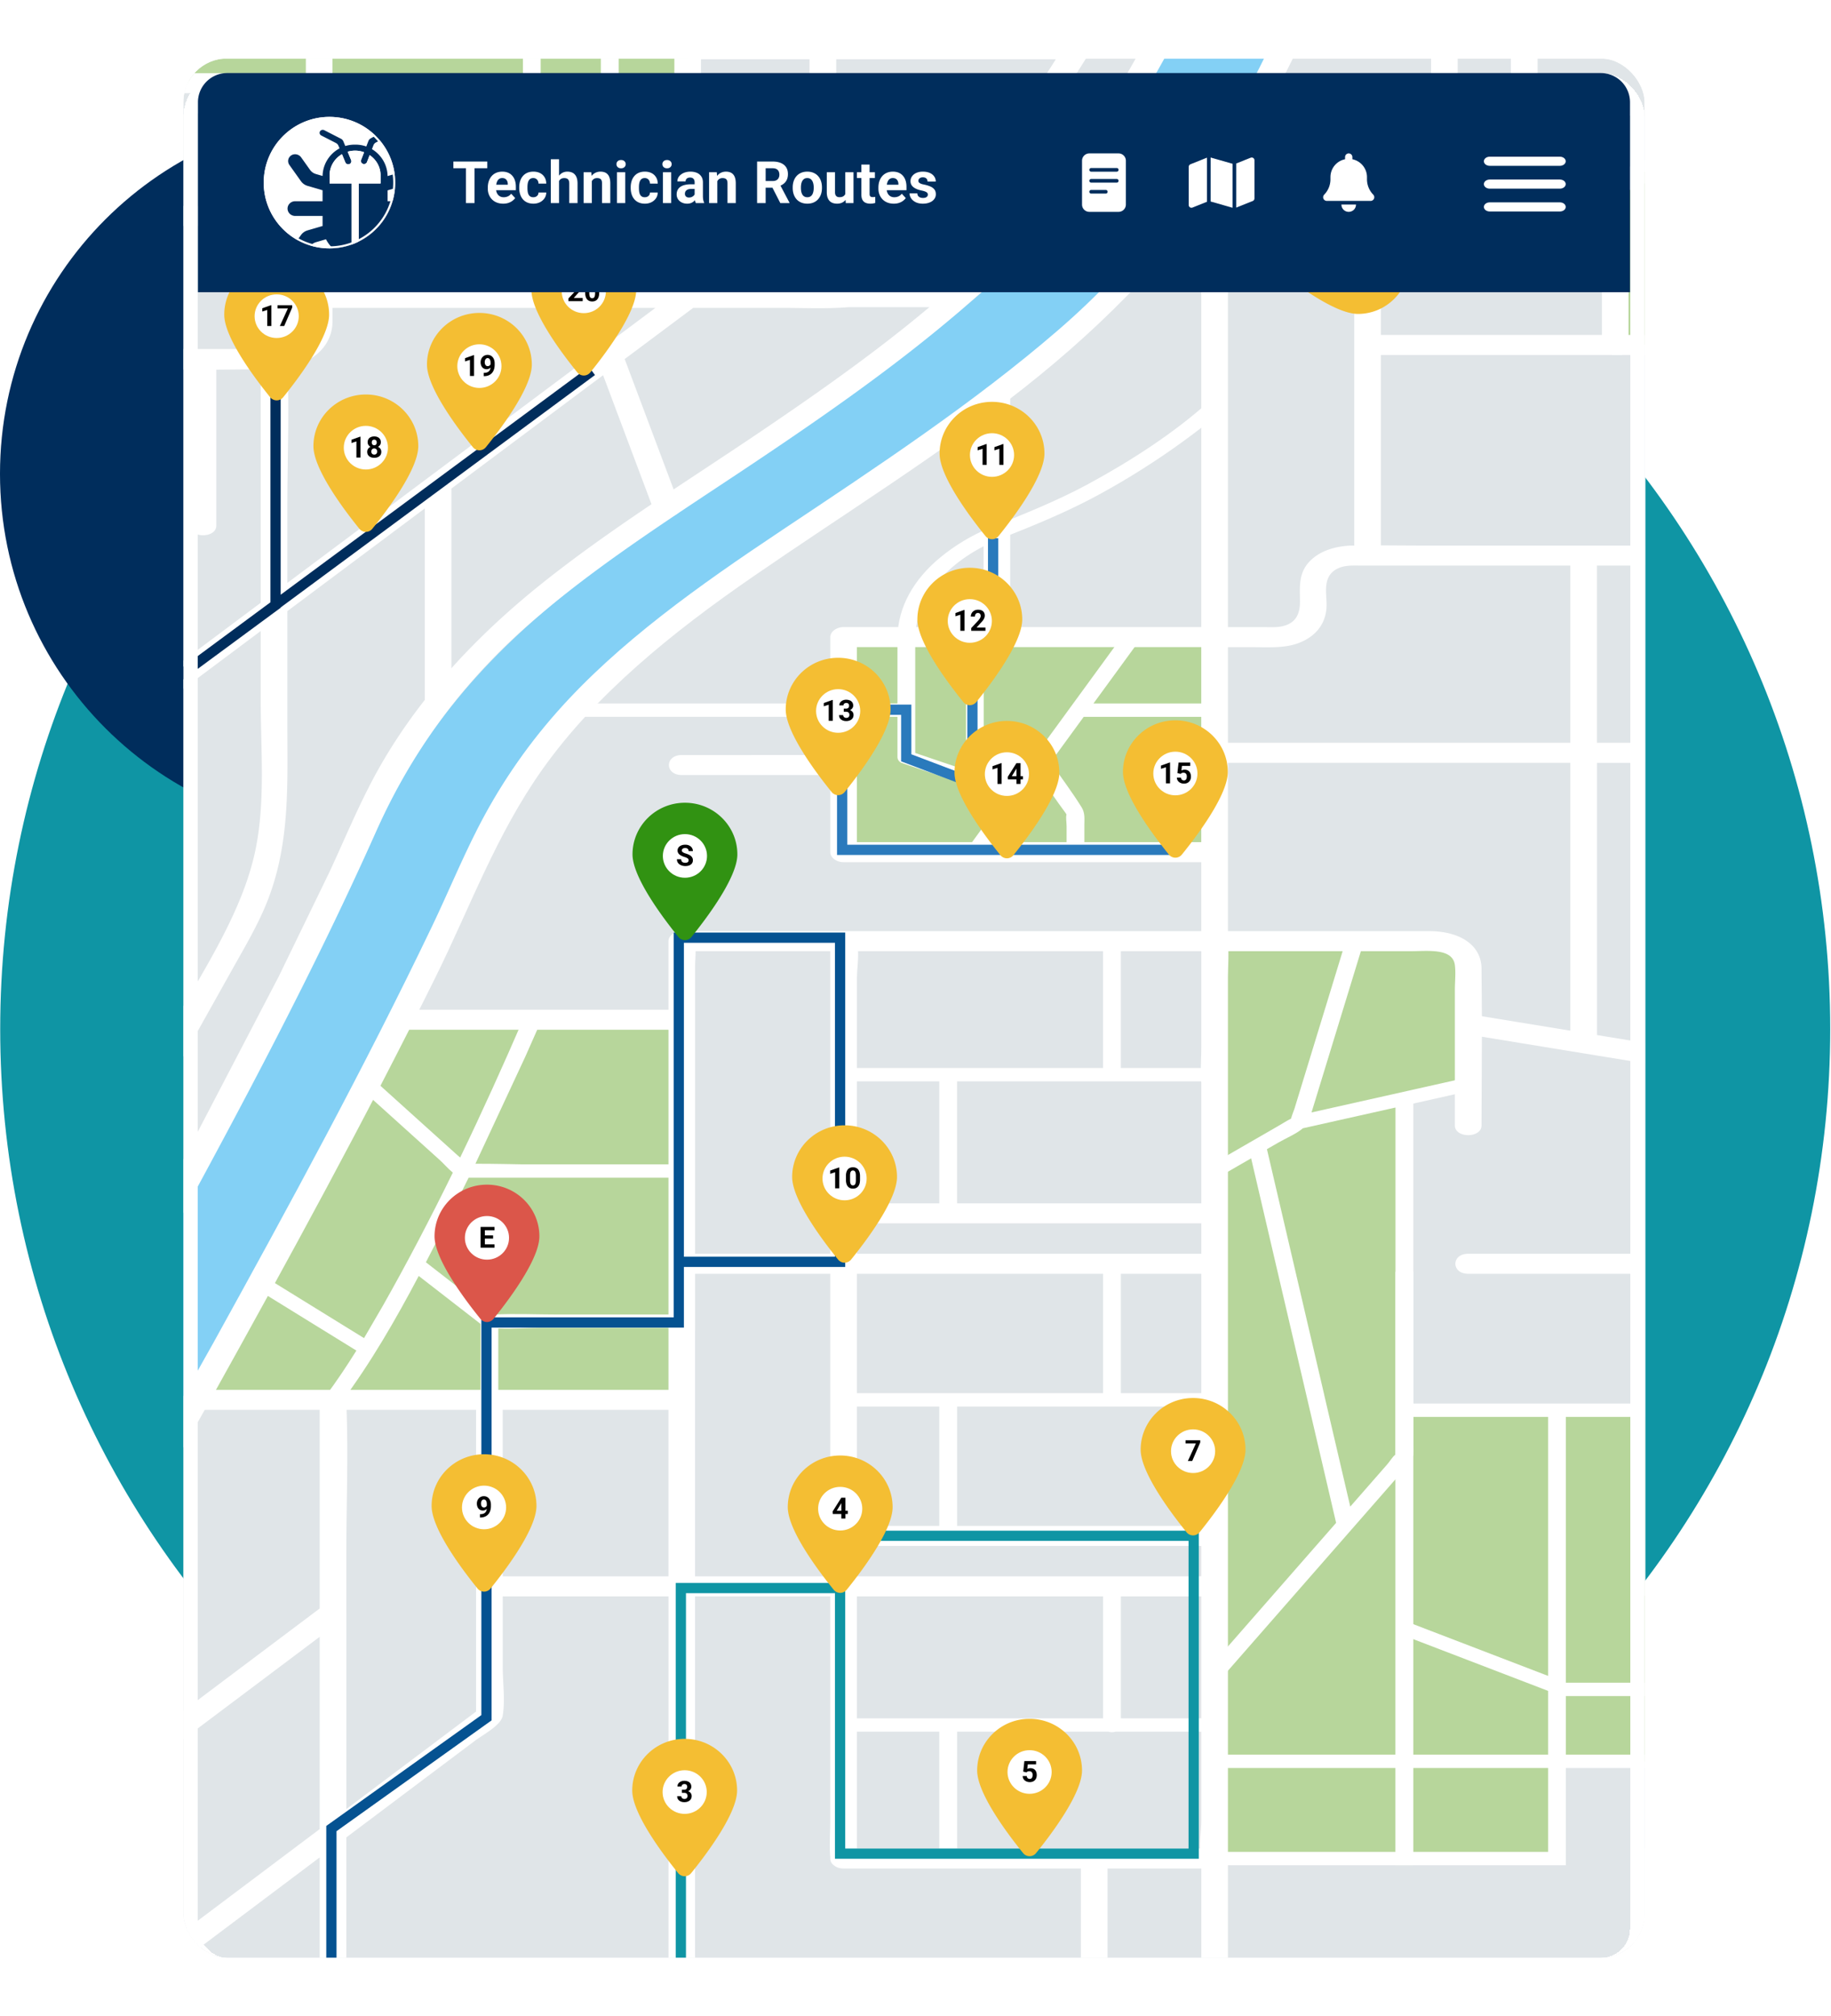 <svg xmlns="http://www.w3.org/2000/svg" fill="none" height="1380" width="1253" xmlns:v="https://vecta.io/nano"><style><![CDATA[.M{fill:#fff}.N{fill:#000}.O{fill:#f4be33}.P{fill:#b7d69b}.Q{stroke-width:7}.R{fill:#002d5c}]]></style><path fill="#0f95a4" d="M.14 704.297c0 345.823 280.34 626.163 626.158 626.163s626.162-280.34 626.162-626.163S972.116 78.139 626.298 78.139.14 358.479.14 704.297z"/><path d="M-.002 324.266c0 136.011 110.258 246.269 246.269 246.269s246.268-110.258 246.268-246.269S382.277 77.998 246.267 77.998-.002 188.256-.002 324.266z" class="R"/><rect rx="30" height="1300" width="1000" y="30" x="126" class="M"/><g filter="url(#B)"><g clip-path="url(#C)"><mask height="1621" width="1049" y="30" x="115" maskUnits="userSpaceOnUse" id="A"><rect fill="#c4c4c4" transform="matrix(0 -1 -1 0 1163.58 1650)" rx="20" height="1048.13" width="1620"/></mask><g mask="url(#A)"><path fill="#e0e5e8" d="M1274.81 1694.41V-132.73l-1215.4-.001V1694.41h1215.4z"/><path d="M831.191 573.268V426.076H580.677v147.192h250.514z" class="P"/><path d="M274.311 687.963h192.255v260.139H138.915l135.396-260.139z" class="P"/><path d="M1274.81 41.357v184.755h-169.49V116.483l169.49-75.126z" class="P"/><path d="M470.621-73.344H59.411V46.943h159.015v146.933h252.195v-267.22z" class="P"/><path d="M1063.47 1195.5h63.47 147.87V955.183h-147.87l-165.907.381V744.301l43.697-12.181-4.905-94.402-168.637-3.548v627.87h232.282v-66.54z" class="P"/><path fill="#83d0f5" d="M59.407 1067.38V938.766c64.011-114.699 153.08-278.471 197.179-378.492 11.262-25.535 24.328-48.328 38.973-69.081.203-.305.426-.594.628-.899 21.837-30.726 47.117-56.946 75.031-80.973l.729-.624c38.751-33.254 82.546-62.29 129.238-93.245 50.176-33.269 101.952-67.619 155.085-112.08.223-.183.425-.35.628-.533l10.027-8.496c42.822-36.817 76.509-78.262 102.924-119.251 57.022-88.54 79.973-174.933 87.184-207.822h67.678c-3.464 17.784-13.633 62.792-36.968 119.297-27.509 66.66-79.447 162.554-170.48 240.847-59.737 51.358-119.312 90.87-171.858 125.708-100.331 66.553-179.595 119.114-225.376 222.957-63.018 142.973-215.794 412.842-260.622 491.301z"/><path d="M59.411 1097.71v-34.36l86.577-154.229c52.08-94.311 103.593-188.957 149.636-285.049 10.554-22.018 19.75-44.446 30.871-66.311 14.322-28.214 32.39-55.286 54.653-80.439 41.971-47.491 97.191-86.592 153.626-124.216 65.49-43.684 131.223-87.048 188.893-136.776 53.073-45.755 93.768-99.245 124.984-155.079 25.098-44.902 44.362-91.707 58.44-139.243 4.295-14.495 8.103-29.082 11.263-43.745l1.58-7.705.527-2.801.101-.487h18.231c-14.099 80.15-46.914 159.966-93.464 232.701-37.171 58.058-86.03 109.4-145.139 155.962-57.995 45.678-122.654 85.845-184.498 128.463-56.232 38.751-107.988 80.851-144.207 131.752-32.026 45.039-49.973 95.316-73.633 143.05-47.947 96.793-100.169 192.383-153.181 287.668l-85.26 150.844z" class="M"/><path d="M59.413 939.999v-35.065l57.529-105.031 73.775-141.512 34.274-70.588c11.06-23.601 20.723-47.613 33.606-70.695 26.415-47.369 64.761-89.683 111.412-127.093s99.439-70.117 150.101-104.345c58.724-39.71 116.922-81.521 163.694-129.59 42.195-43.364 75.72-91.418 101.628-141.436 19.588-37.852 35.166-76.923 46.529-116.633 2.917-10.201 5.571-20.449 7.82-30.741h18.453C845.635-70.212 819.787-8.485 785.979 49.131c-5.125 8.74-10.493 17.403-16.124 25.961-26.962 41.11-59.656 80.089-98.772 115.307l-14.179 12.44c-.203.183-.406.35-.628.533-46.895 40.167-99.582 76.375-152.796 111.73-45.213 30.026-91.216 59.763-131.527 93.595-.243.198-.486.411-.729.624a533.76 533.76 0 0 0-12.174 10.522c-24.673 21.986-45.416 45.541-62.857 70.451-.202.305-.425.594-.628.899-15.111 21.727-27.731 44.475-38.285 68.137-42.052 94.326-91.398 186.871-141.553 278.898L59.413 939.999z" class="M"/><path d="M1004.73 861.813h113.09v213.947c0 8.81 18.23 8.83 18.23 0V962.032h138.76v-13.704h-138.76v-86.515h138.76v-13.704h-270.08c-11.732 0-11.752 13.704 0 13.704z" class="M"/><path d="M586.422 861.813v-13.704H464.031v13.704h122.391z" class="M"/><path d="M584.219 1082.61v-13.71H461.828v13.71h122.391z" class="M"/><path d="M1110.06 232.957v-13.703H933.481v13.703h176.579z" class="M"/><path d="M1136.05 962.033V861.814h-18.23v100.219h18.23z" class="M"/><path d="M1117.82 1694.41h18.23v-25.85l136.61-.03h2.15v-13.71h-138.76v-122.57h14.22 122.71 1.85v-13.7h-138.78v-86.03a.86.86 0 0 0-.04-.24c0-.25.02-.51.04-.75v-82.72-79.92h138.76v-13.71h-147.88c-4.92 0-9.11 3.14-9.11 6.85v162.83c0 12.94-2.86 25.96-21.09 31.75-9.84 3.12-22.24 2.05-32.71 2.05H831.187c-11.728 0-11.749 13.71 0 13.71h58.4v46.18H757.919v-118.26h34.963c10.007 0 19.689.29 28.825-3.64 14.625-6.29 18.596-17.31 18.596-29.02V659.914c0-6.243.425-12.607.304-18.896h125.084c11.243 0 28.4-2.299 29.919 9.517.709 5.512 0 11.343 0 16.87V760.3c0 8.816 18.23 8.831 18.23 0l.26-60.737 224.98 36.771 33.32 5.451a13.55 13.55 0 0 0 2.43.168v-13.78l-181.97-29.752V512.114h88.1v107.344c0 8.816 18.23 8.831 18.23 0V377.103h75.62v-13.704h-75.62V232.957h75.62v-13.704h-160.37V120.39l123.26-54.632 37.11-16.444V34.438c-1.46 0-3.02.304-4.6 1.005l-218.02 96.625.04-174.766h222.58v-13.704h-224.16c-4.58-13.597-19.43-23.296-39.73-23.799-4.45-.107-8.93-.03-13.405 0v-52.53h-18.231v52.53H799.445c-1.073-.152-2.167-.168-3.221 0H572.226v-52.53l-18.231-.001V-80.2H290.537l45.476-49.074c1.094-1.188 1.581-2.36 1.621-3.457h-20.56L268.397-80.2h-19.305c-7.171 0-14.362-.015-21.553-.046v-52.485h-18.231v52.394l-76.732-.381v-52.013h-18.231v52.028l-52.222.502c-.911.015-1.823 0-2.714 0v13.704h149.899V40.087H59.409V53.79h22.282v175.101H59.409v13.704l22.282.076v107.07c0 8.816 18.231 8.832 18.231 0V242.793l29.879.182v106.766c0 8.816 18.231 8.832 18.231 0V243.006l30.385-.274v159.844L103.325 458.7l-43.916 32.812v16.506c2.167.076 4.436-.503 6.442-1.995l97.373-72.781 15.172-11.344v46.973c0 33.635 3.302 69.02-3.484 102.381-8.892 43.653-37.11 84.932-59.716 125.327L76.1 766.406l-16.712 29.158v24.575c3.545-.107 7.09-1.492 8.792-4.507l54.936-98.148 35.875-64.072c8.528-15.241 17.522-30.361 23.821-46.226 15.801-39.771 13.836-80.197 13.836-121.079v-77.836l94.031-70.284v130.58c0 8.816 18.231 8.831 18.231 0V324.375l42.397-31.686 61.398-45.892 34.68 92.438c3.18 8.481 20.783 4.873 17.582-3.639l-37.475-99.853 46.449-34.7c.142-.107.243-.214.385-.32h60.831c14.989 0 30.486.746 45.455-.487h.082 67.009c11.728 0 23.801-13.704 12.052-13.704h-31.053c13.977-7.415 25.523-17.419 33.302-29.249 35.165-53.46 68.548-107.634 102.802-161.444l39.703-62.336h174.815V164.15l-45.111 20.22c-9.136 4.202-7.455 10.521-7.455 17.769v161.245h-1.195c-11.87.244-22.85 3.746-29.757 11.283-7.475 8.161-6.199 17.784-6.199 27.179 0 8.739-3.058 16.657-16.772 17.373-2.654.137-5.388 0-8.062 0h-24.47V132.86c0-8.07.729-16.368 0-24.438-.041-.366 0-.731 0-1.097 0-8.815-18.231-8.831-18.231 0v311.878H691.315V260.044c0-8.816-18.231-8.831-18.231 0v159.159h-95.773c-4.923 0-9.116 3.137-9.116 6.852v80.699H466.568c-11.729 0-11.749 13.703 0 13.703h101.627v52.79c0 3.7 4.173 6.851 9.116 6.851h244.761V627.3H466.568c-4.923 0-9.116 3.136-9.116 6.851v46.943h-183.14c-11.729 0-11.749 13.703 0 13.703h183.14v246.436H136.891c-11.729 0-15.598 13.703-3.849 13.703h85.726v135.954l-106.692 80.2v-141.45c0-7.4.729-15.03 0-22.42-.04-.33 0-.68 0-1.03 0-8.818-18.231-8.833-18.231 0v178.83c-1.985 2.28-1.641 4.84 0 6.85v143.92l-7.596 5.69-26.84 20.18v17.4c1.803-.14 3.626-.74 5.267-1.98l29.17-21.92v204c0 5.46-.385 11.07-.304 16.59H59.409v13.71h397.375c-1.722 13.34-6.928 25.99-16.489 37.76l-22.931 27.59H208.599c-48.92 0-98.164-1.22-147.063 0-.709.01-1.438 0-2.147 0v13.7h346.449l-5.408 6.46-13.329 15.95c-.993 1.19-1.418 2.36-1.439 3.46h20.055l21.593-25.88h462.277v25.88h18.231v-25.88h210.002v25.88.03zM554.016-66.497v83.363h-74.282v-83.363h74.282zM99.922 130.941V53.79h109.386v77.151H99.922zm291.311 69.782h57.286L324.913 293.1l-128.265 95.864v-51.053c0-32.082 1.316-64.346.142-96.412 18.696-3.609 30.587-15.76 30.749-31.184l.02-9.592h163.674zm-181.925 1.629c0 9.577 1.438 20.601-13.126 25.23-7.232 2.299-16.995 1.294-24.653 1.294H99.943V144.63h109.386v57.722h-.02zM703.348 30.57h19.183L693.3 76.477l-44.97 70.619c-9.945 15.638-24.773 28.534-46.61 35.234-9.662 2.969-19.507 4.08-29.473 4.476V30.57h131.121-.02zm-149.353 0v156.465h-6.056-67.698c.061-4.051-.527-8.253-.527-12.105V30.57h74.281zm-92.512 130.275v26.174H227.519v-3.684-249.832h233.964v227.342zM731.241 16.867H572.226v-83.363h212.108l-53.093 83.363zm266.274 46.44V-66.497h5.225c7.5 0 14.85-.457 21.47 3 13.07 6.821 9.71 21.591 9.71 31.99v171.66l-36.405 15.988V63.307zm110.235 300.077H972.68c-9.217 0-18.474-.106-27.711-.122V195.5l110.131-48.815 41.13-18.226v97.631c0 3.7 4.17 6.851 9.11 6.851h75.62v130.443h-73.19-.02zm73.19 13.704v121.307h-88.12V377.088h88.14-.02zm-273.122 27.27c.122-8.009-3.038-19.596 6.989-24.941 5.165-2.756 11.019-2.329 16.955-2.329h142.848v121.307H840.303v-65.473h15.8c10.574 0 22.384.944 32.147-2.649 13.653-5.04 19.406-14.968 19.568-25.9v-.015zM608.952 566.395h-22.546V432.907h235.646v70.375a5.89 5.89 0 0 0 0 3.913v59.2H608.931h.021zM978.028 627.3H840.303V512.083h234.307v183.323l-34.13-5.573-26.38-4.308-.26-32.889c-.28-16.186-15.292-25.336-35.812-25.336zm-70.21 866.86v-21.81h150.812c9.88 0 20.07.52 29.92-.26 11.42-.89 21.43-4.44 29.27-9.73v56.17H907.818v-24.37zm-168.13-93.87v118.26h-3.586-115.908c-15.658-.12-29.595-7.29-33.039-19.17-.385-1.33-.628-2.68-.79-4.07 0-.38.041-.74.041-1.12 0-.66-.122-1.25-.324-1.81-.264-5.06.324-10.3.324-15.09v-77h153.282zm59.838-131.42h22.546v88.97c0 6.38 1.965 15.71-2.35 21.54-5.611 7.6-15.76 7.2-25.503 7.2h-36.3v-117.71h41.607zm0-186.26h22.546v153.68c0 5.89-1.054 12.63-.75 18.89H586.426v-172.56h213.12l-.02-.01zm0-34.53h22.546v20.82H586.426v-20.82h213.12-.02zm0-186.267h22.546v172.557H586.426V861.813h213.12-.02zm0-34.533h22.546v20.83H586.426v-20.83h213.12-.02zm-67.698-186.262h90.244v65.579c0 8.086-.729 16.369 0 24.439v82.556H586.426V659.914c0-5.892 1.054-12.638.75-18.896h144.652zM475.683 900.351V651.494c0-3.396.344-6.974.324-10.476h92.168v595.272c0 8.14-.729 16.52 0 24.65.04.36 0 .73 0 1.08 0 2.01.972 3.53 2.431 4.63.081.07.202.15.283.23.061.04.122.09.183.12 1.458 1.11 3.504 1.85 6.198 1.85h162.398v117.72H577.27c-4.922 0-9.115 3.13-9.115 6.85v66.01c0 10.73-1.479 22.88.06 34.27 0 .17-.06.3-.06.47 0 11.62-11.466 22.05-26.8 24.03-6.847.88-14.342.33-21.249.33h-44.463V900.335l.04.016zm-18.231 586.989H270.746c-15.01 0-31.418-2.14-33.646-16.1-.425-2.62-.101-5.42-.101-8.04v-58.09h220.453v82.23zm0-95.93H236.999v-143.84l38.488-28.93 49.426-37.15c5.874-4.42 18.028-10.62 19.122-17.33 1.742-10.78 0-22.54 0-33.36v-48.18h113.437v308.81l-.02-.02zm0-322.51H344.015V954.936h113.437V1068.9zm-220.453 25.01v-39.85c0-32.98 1.337-66.144.182-99.124h88.623v206.494l-88.785 66.74v-133.91-.35h-.02zm-124.923 127.38v-30.82l106.368-79.95.324-.25v131.62l-106.692 80.2v-100.8zm216.929 354.48H112.076v-234.3l106.692-80.2v198.72c0 2.97-.122 5.94 0 8.91.729 17.86 18.515 31.53 42.397 32.14 29.149.73 58.481 0 87.63 0h108.657v74.73H329.005zm183.646 79.05h-73.876l3.95-4.72 14.241-17.11c12.215-15.26 18.454-32.66 18.717-50.43v-33.44-16.87h53.397c11.465 0 22.484-.79 32.613-5.37 6.3-2.85 11.627-6.7 15.719-11.18 3.281 3.82 7.616 7.26 13.349 10.14 14.443 7.27 30.405 6.41 46.732 6.41h102.195v122.57H512.651zm349.833 0H757.919v-122.57h131.668v122.57h-27.103zm45.334 0v-122.57h210.002v122.57H907.818z" class="M"/><path d="M672.354 575.563l39.48-54.129c5.57 8.268 11.08 16.581 17.117 24.651.304.426.587.868.871 1.309-.568 2.482.081 5.543.081 8.009v17.861c0 5.877 12.154 5.892 12.154 0v-18.561c0-4.416.567-8.207-1.904-12.211-6.483-10.43-14.099-20.541-21.229-30.757l22.687-31.107h89.595c7.819 0 7.84-9.136 0-9.136h-82.93l18.17-24.895 13.288-18.226c3.768-5.161-6.725-9.775-10.493-4.613l-76.043 104.253-19.994-6.775v-95.179c0-5.877-12.154-5.893-12.154 0v91.068l-34.74-11.77v-79.298c.547-28.519 24.794-54.129 57.995-67.239 23.518-9.288 46.286-18.591 67.86-30.376 20.277-11.07 39.48-23.25 57.468-36.345 8.953-6.517 17.826-13.232 25.868-20.403 5.003-4.477-3.545-10.963-8.589-6.456-23.66 21.149-52.424 39.877-82.121 56.002-21.411 11.618-44.119 20.586-67.292 29.965-12.681 5.131-24.369 12.349-34.031 20.312-18.353 15.135-28.927 34-29.312 54.54v45.42h-222.6c-7.819 0-7.839 9.135 0 9.135h222.6v27.666c0 1.477 1.114 3.304 3.018 3.944l70.19 23.783-12.195 16.719-13.288 18.225c-3.768 5.162 6.725 9.775 10.493 4.614h-.02z" class="M"/><path d="M423.358 193.875v-81.962h.85 46.408c7.819 0 7.84-9.136 0-9.136h-47.258V28.306h47.258c7.819 0 7.84-9.136 0-9.136h-47.258v-92.514c0-5.877-12.154-5.893-12.154 0v92.499H279.191v-92.499c0-5.877-12.154-5.893-12.154 0v92.499h-48.616c-7.819 0-7.839 9.136 0 9.136h139.427v61.331c0 11.663 6.988 21.743 24.348 22.291 9.622.304 19.325.183 28.987.091v81.887c0 5.877 12.154 5.892 12.154 0l.021-.016zm-49.751-93.808c-4.254-3.198-3.605-7.172-3.605-11.237V28.306h41.181v74.471h-22.788c-5.368 0-10.635.426-14.788-2.71z" class="M"/><path d="M129.536 46.943v-74.684l8.386-.442h80.48c7.819 0 7.839-9.136 0-9.136h-77.401c-3.444 0-7.515-.335-11.486-.32v-35.705c0-5.877-12.154-5.893-12.154 0v38.005c-10.31 4.324-20.013 10.658-29.615 15.652L59.367-4.902v10.75c.628-.122 1.256-.32 1.884-.655l56.091-29.234v70.969c0 5.877 12.154 5.893 12.154 0l.041.015z" class="M"/><path d="M836.432 1137.92l128.164-146.479c3.363-4.066 2.552-8.025 2.552-12.76v-18.926h92.252v297.715H831.165c-7.819 0-7.839 9.14 0 9.14h240.405V959.755h55.36c7.82 0 7.84-9.136 0-9.136H967.169v-205.31l39.171-8.785c7.48-1.675 4.3-10.491-3.24-8.816l-105.594 23.677 25.138-82.146 9.278-30.315c1.742-5.725-9.966-8.161-11.729-2.421l-21.998 71.913-12.397 40.532c-.122.411-1.803 4.629-2.31 6.669-3.18 1.614-6.137 3.548-9.196 5.299l-46.185 26.646c-6.118 3.532-.081 11.465 6.137 7.887l21.938-12.653 18.738 80.379 32.471 139.255 6.948 29.85-19.588 22.38-68.832 78.66c-4.315 4.93 6.219 9.5 10.493 4.61l.02-.01zm118.461-152.022c.02.168.041.335.101.472.588 1.233-.466.503-.101-.472zm-71.546-229.55c0 .168 0 .305.06.335-.141-.076-.141-.182-.06-.335zm22.869 188.379l-32.471-139.259-6.746-28.945 7.84-4.522c5.408-3.122 12.235-5.908 16.752-9.775l63.383-14.206v235.259c0 .625-.203 1.569-.162 2.345-2.107 1.751-3.768 4.659-5.348 6.456l-13.957 15.96-11.485 13.12-17.826-76.433h.02z" class="M"/><path d="M654.95 1260.21v-85h103.491c1.6.48 3.444.48 5.044 0h67.698c7.819 0 7.839-9.13 0-9.13H767.03v-90.32c0-5.88-12.154-5.9-12.154 0v90.32h-177.59c-7.819 0-7.839 9.13 0 9.13h65.49v85c0 5.87 12.154 5.89 12.154 0h.02z" class="M"/><path d="M654.95 1041.23v-88.574h176.233c7.819 0 7.839-9.135 0-9.135H767.03v-90.322c0-5.877-12.154-5.893-12.154 0v90.322h-177.59c-7.819 0-7.839 9.135 0 9.135h65.49v88.574c0 5.87 12.154 5.89 12.154 0h.02z" class="M"/><path d="M608.952 720.977h-31.661c-7.82 0-7.84 9.135 0 9.135h65.489v90.322c0 5.877 12.154 5.892 12.154 0v-90.322h176.233c7.819 0 7.839-9.135 0-9.135h-64.153v-88.571c0-5.877-12.154-5.893-12.154 0v88.571H608.931h.021z" class="M"/><path d="M233.131 950.4c20.763-27.818 37.698-57.357 53.417-87.109l22.951 17.815 17.745 13.764 1.6 1.249v51.967c0 5.877 12.154 5.892 12.154 0v-48.861c9.723.442 20.094-.396 29.554-.396h96.037c7.819 0 7.839-9.136 0-9.136h-85.706c-13.936 0-28.217-.7-42.134 0-.202 0-.729-.03-1.337-.06-3.929-4.096-9.885-7.674-14.564-11.298l-31.398-24.393 12.235-23.813 16.995-34.061 2.168-.016h143.721c7.819 0 7.839-9.135 0-9.135H357.71c-1.783 0-21.088-.472-32.371-.411l34.194-73.406 10.594-23.951c2.431-5.603-9.318-8.009-11.729-2.421-13.815 31.96-28.217 63.859-43.491 95.529l-2.106-1.811-21.067-18.987-36.118-32.584c-5.003-4.523-13.572 1.979-8.589 6.455l31.641 28.534 22.181 20.007c2.877 2.589 5.753 6.03 9.035 8.695-15.011 30.65-30.851 61.041-47.826 91.037l-12.944 22.245-65.875-40.684c-5.996-3.7-14.646 2.725-8.589 6.456l69.237 42.755c-6.623 10.643-13.632 21.149-21.289 31.396-3.829 5.132 6.664 9.745 10.493 4.614l.04.015zm103.005-60.813c-.425 0-.749.03-.851.122.223-.183.527-.198.851-.122z" class="M"/><path d="M967.168 1266.6V860.395h-12.255V1266.6h12.255z" class="M"/><path d="M1274.81 1200.06v-9.13H833.214v9.13h441.596z" class="M"/><path d="M1274.81 1150.84v-9.14h-210.67v9.14h210.67z" class="M"/><path d="M1065.97 1149.81l5.53-8.13-107.942-41.43-5.527 8.13 107.939 41.43z" class="M"/><path stroke="#2a7abc" d="M679.602 358.385v68.704h-14.15v98.761l-45.282-17.176v-32.92h-43.867v41.508 54.391h229.24" class="Q"/><path stroke="#0f95a4" d="M465.927 1489.13v-412.22h108.96m0 0v181.78h151.412 90.564v-217.56H574.887v35.78z" class="Q"/><path stroke="#055291" d="M226.781 1443.33v-100.91-100.9l106.13-75.86v-90.18-180.346h131.601v-41.508m0 0V631.77h110.375v221.856H464.512z" class="Q"/><path stroke="#002d5c" d="M188.573 253.896v150.29l-83.488 61.547 299.993-221.856" class="Q"/></g><g clip-path="url(#D)"><path d="M708.998 1258.31c9.585-11.82 31.446-40.47 31.446-56.56 0-19.52-16.069-35.35-35.875-35.35s-35.874 15.83-35.874 35.35c0 16.09 21.861 44.74 31.446 56.56 2.298 2.82 6.558 2.82 8.857 0zm-4.429-68.34c3.172 0 6.213 1.24 8.456 3.45a11.7 11.7 0 0 1 3.502 8.33c0 3.13-1.259 6.12-3.502 8.33s-5.284 3.45-8.456 3.45-6.213-1.24-8.455-3.45-3.503-5.2-3.503-8.33a11.7 11.7 0 0 1 3.503-8.33c2.242-2.21 5.284-3.45 8.455-3.45z" class="O"/><ellipse ry="14.933" rx="15.105" cy="1202.8" cx="704.57" class="M"/><path d="M702.451 1203.06l-2.246-.54.81-7.21h7.988v2.28h-5.673l-.352 3.15c.189-.11.475-.22.859-.35s.814-.19 1.289-.19c.69 0 1.302.1 1.836.32.534.21.987.53 1.358.94.377.41.664.91.859 1.5s.293 1.26.293 2.01c0 .63-.098 1.24-.293 1.81s-.491 1.07-.889 1.52-.895.79-1.494 1.05c-.599.25-1.308.38-2.129.38-.612 0-1.204-.09-1.777-.27a5.03 5.03 0 0 1-1.533-.82c-.449-.35-.811-.79-1.084-1.29-.267-.52-.407-1.1-.42-1.76h2.793c.039.4.143.75.312 1.04a1.85 1.85 0 0 0 .694.67 2.14 2.14 0 0 0 1.006.23c.358 0 .664-.07.918-.2a1.7 1.7 0 0 0 .615-.57 2.67 2.67 0 0 0 .342-.86c.078-.33.117-.69.117-1.07 0-.39-.046-.74-.137-1.05s-.231-.58-.42-.81-.43-.4-.722-.53c-.287-.12-.622-.18-1.006-.18-.521 0-.925.08-1.211.24-.28.16-.515.35-.703.56z" class="N"/></g><g clip-path="url(#E)"><path d="M472.962 1272.03c9.586-11.82 31.446-40.46 31.446-56.56 0-19.51-16.068-35.35-35.874-35.35s-35.874 15.84-35.874 35.35c0 16.1 21.861 44.74 31.446 56.56 2.298 2.82 6.558 2.82 8.856 0zm-4.428-68.34c3.172 0 6.213 1.24 8.456 3.45s3.502 5.21 3.502 8.33a11.71 11.71 0 0 1-3.502 8.34c-2.243 2.21-5.284 3.45-8.456 3.45s-6.213-1.24-8.455-3.45-3.503-5.21-3.503-8.34a11.7 11.7 0 0 1 3.503-8.33c2.242-2.21 5.284-3.45 8.455-3.45z" class="O"/><ellipse ry="14.933" rx="15.105" cy="1216.53" cx="468.535" class="M"/><path d="M466.65 1214.93h1.504c.481 0 .879-.08 1.191-.25s.544-.4.693-.7c.157-.31.235-.66.235-1.06 0-.37-.072-.69-.215-.97a1.4 1.4 0 0 0-.635-.66c-.286-.17-.648-.25-1.084-.25a2.19 2.19 0 0 0-.957.21c-.293.13-.527.32-.703.57s-.264.55-.264.9h-2.822c0-.78.209-1.46.625-2.04.423-.58.99-1.03 1.699-1.36.71-.32 1.491-.49 2.344-.49.964 0 1.807.16 2.529.47s1.286.76 1.69 1.36.605 1.34.605 2.23c0 .45-.104.88-.312 1.31-.208.41-.508.79-.899 1.13-.384.33-.852.6-1.406.8-.553.19-1.175.29-1.865.29h-1.953v-1.49zm0 2.14v-1.46h1.953c.775 0 1.455.09 2.041.27.586.17 1.077.42 1.475.76a3.11 3.11 0 0 1 .898 1.16c.202.44.303.93.303 1.47 0 .67-.127 1.26-.381 1.78s-.612.95-1.074 1.31c-.456.36-.99.63-1.602.82-.612.18-1.279.27-2.002.27-.599 0-1.188-.08-1.767-.24a5.33 5.33 0 0 1-1.563-.75c-.462-.34-.833-.76-1.113-1.27-.274-.52-.41-1.13-.41-1.83h2.822a1.79 1.79 0 0 0 .273.98 1.91 1.91 0 0 0 .752.67 2.43 2.43 0 0 0 1.084.25c.449 0 .834-.09 1.153-.25.325-.17.573-.4.742-.7.176-.31.263-.66.263-1.07 0-.52-.094-.93-.283-1.25-.189-.31-.459-.55-.81-.7s-.769-.22-1.25-.22h-1.504z" class="N"/></g><g clip-path="url(#F)"><path d="M820.88 1038.74c9.586-11.82 31.446-40.465 31.446-56.556 0-19.516-16.068-35.35-35.874-35.35s-35.874 15.834-35.874 35.35c0 16.091 21.861 44.736 31.446 56.556 2.298 2.82 6.558 2.82 8.856 0zm-4.428-68.339c3.172 0 6.213 1.241 8.456 3.451a11.7 11.7 0 0 1 0 16.664c-2.243 2.21-5.284 3.451-8.456 3.451s-6.213-1.241-8.455-3.451-3.503-5.207-3.503-8.332 1.26-6.122 3.503-8.332 5.284-3.451 8.455-3.451z" class="O"/><ellipse ry="14.933" rx="15.105" cy="983.234" cx="816.453" class="M"/><path d="M821.345 975.748v1.514l-5.498 12.705h-2.969l5.498-12.022h-7.08v-2.197h10.049z" class="N"/></g><g clip-path="url(#G)"><path fill="#319212" d="M473.146 631.333c9.585-11.82 31.446-40.468 31.446-56.559 0-19.516-16.069-35.35-35.874-35.35s-35.874 15.834-35.874 35.35c0 16.091 21.861 44.739 31.446 56.559a5.7 5.7 0 0 0 8.856 0zm-4.428-68.343c3.171 0 6.213 1.242 8.455 3.452s3.503 5.207 3.503 8.332-1.26 6.122-3.503 8.332a12.05 12.05 0 0 1-8.455 3.451c-3.172 0-6.213-1.242-8.456-3.451a11.7 11.7 0 0 1-3.502-8.332c0-3.125 1.26-6.123 3.502-8.332a12.05 12.05 0 0 1 8.456-3.452z"/><ellipse ry="14.933" rx="15.105" cy="575.824" cx="468.718" class="M"/><path d="M471.228 578.836c0-.254-.039-.482-.117-.684a1.3 1.3 0 0 0-.41-.566c-.202-.176-.485-.348-.85-.518s-.837-.345-1.416-.527c-.645-.208-1.257-.443-1.836-.703-.573-.261-1.081-.563-1.523-.908-.437-.352-.782-.759-1.036-1.221-.247-.462-.371-.999-.371-1.611a3.34 3.34 0 0 1 .391-1.612c.26-.488.625-.905 1.094-1.25.468-.351 1.022-.621 1.66-.81.644-.189 1.351-.283 2.119-.283 1.048 0 1.963.188 2.744.566s1.387.895 1.817 1.553c.436.657.654 1.409.654 2.256h-2.91a2.19 2.19 0 0 0-.264-1.094c-.169-.319-.43-.57-.781-.752-.345-.182-.781-.274-1.309-.274-.508 0-.931.079-1.269.235-.339.15-.593.355-.762.615-.169.254-.254.54-.254.859 0 .241.059.459.176.655.124.195.306.377.547.547s.537.328.888.478a13.04 13.04 0 0 0 1.221.44c.775.234 1.455.498 2.041.791.593.293 1.087.621 1.484.986s.697.778.899 1.24.303.986.303 1.572c0 .619-.121 1.172-.362 1.661s-.589.901-1.045 1.24-.999.595-1.63.771-1.338.264-2.12.264c-.703 0-1.396-.091-2.08-.273a6.32 6.32 0 0 1-1.865-.85c-.553-.378-.996-.859-1.328-1.445s-.498-1.28-.498-2.08h2.939c0 .442.069.817.205 1.123s.329.553.577.742c.254.189.553.325.898.41.352.085.736.127 1.152.127.508 0 .925-.072 1.25-.215.332-.143.577-.342.733-.596.163-.254.244-.54.244-.859z" class="N"/></g><g clip-path="url(#H)"><path d="M683.287 356.945c9.585-11.82 31.446-40.469 31.446-56.56 0-19.516-16.069-35.35-35.875-35.35s-35.874 15.834-35.874 35.35c0 16.091 21.861 44.74 31.446 56.56a5.7 5.7 0 0 0 8.857 0zm-4.429-68.343c3.172 0 6.214 1.241 8.456 3.451s3.503 5.207 3.503 8.332-1.26 6.122-3.503 8.332-5.284 3.451-8.456 3.451-6.213-1.241-8.455-3.451-3.503-5.207-3.503-8.332 1.26-6.122 3.503-8.332 5.284-3.451 8.455-3.451z" class="O"/><ellipse ry="14.933" rx="15.105" cy="301.435" cx="678.859" class="M"/><path d="M675.206 293.92v14.248h-2.812v-11.006l-3.379 1.074v-2.216l5.889-2.1h.302zm11.485 0v14.248h-2.813v-11.006l-3.379 1.074v-2.216l5.889-2.1h.303z" class="N"/></g><g clip-path="url(#I)"><path d="M577.994 532.116c9.585-11.82 31.446-40.468 31.446-56.559 0-19.516-16.069-35.35-35.874-35.35s-35.875 15.834-35.875 35.35c0 16.091 21.861 44.739 31.446 56.559a5.7 5.7 0 0 0 8.857 0zm-4.428-68.342c3.171 0 6.213 1.241 8.455 3.451s3.503 5.207 3.503 8.332-1.26 6.122-3.503 8.332-5.284 3.451-8.455 3.451-6.214-1.241-8.456-3.451-3.503-5.207-3.503-8.332 1.26-6.122 3.503-8.332 5.284-3.451 8.456-3.451z" class="O"/><ellipse ry="14.933" rx="15.105" cy="476.607" cx="573.566" class="M"/><path d="M569.913 469.092v14.248h-2.812v-11.006l-3.379 1.074v-2.217l5.889-2.099h.302zm7.51 5.918h1.504c.482 0 .879-.082 1.192-.244.312-.17.543-.404.693-.704.156-.305.234-.66.234-1.064 0-.365-.071-.687-.215-.967-.136-.286-.348-.508-.634-.664-.287-.163-.648-.244-1.084-.244a2.23 2.23 0 0 0-.957.205 1.75 1.75 0 0 0-.703.576c-.176.248-.264.547-.264.899h-2.822c0-.782.208-1.462.625-2.041.423-.58.989-1.032 1.699-1.358s1.491-.488 2.344-.488c.963 0 1.806.156 2.529.469.723.306 1.286.758 1.689 1.357s.606 1.341.606 2.227a2.92 2.92 0 0 1-.313 1.308c-.208.417-.508.795-.898 1.133-.384.332-.853.599-1.406.801-.554.195-1.176.293-1.866.293h-1.953v-1.494zm0 2.138v-1.455h1.953c.775 0 1.455.088 2.041.264s1.078.43 1.475.762c.397.325.697.713.898 1.162a3.51 3.51 0 0 1 .303 1.474c0 .665-.127 1.257-.381 1.778-.254.514-.612.95-1.074 1.308-.456.358-.989.632-1.601.821-.612.182-1.28.273-2.002.273-.599 0-1.189-.081-1.768-.244a5.24 5.24 0 0 1-1.562-.752c-.463-.338-.834-.762-1.114-1.269-.273-.515-.41-1.124-.41-1.827h2.822c0 .365.091.69.274.977a1.89 1.89 0 0 0 .752.674c.325.163.687.244 1.084.244.449 0 .833-.081 1.152-.244.326-.17.573-.404.742-.703.176-.306.264-.661.264-1.065 0-.521-.094-.937-.283-1.25a1.68 1.68 0 0 0-.811-.703c-.351-.15-.768-.225-1.25-.225h-1.504z" class="N"/></g><g clip-path="url(#J)"><path d="M872.747 173.414c11.82 9.585 40.468 31.446 56.559 31.446 19.516 0 35.35-16.069 35.35-35.875s-15.834-35.874-35.35-35.874c-16.091 0-44.739 21.861-56.559 31.446a5.7 5.7 0 0 0 0 8.857zm68.343-4.429a12.05 12.05 0 0 1-3.452 8.456c-2.209 2.243-5.206 3.502-8.332 3.502s-6.122-1.259-8.332-3.502-3.451-5.284-3.451-8.456a12.05 12.05 0 0 1 3.451-8.455c2.21-2.243 5.207-3.503 8.332-3.503s6.123 1.26 8.332 3.503 3.452 5.284 3.452 8.455z" class="O"/><ellipse transform="rotate(90 928.258 168.986)" ry="14.933" rx="15.105" cy="168.986" cx="928.258" class="M"/><path d="M935.771 165.333h-14.248v-2.812h11.006l-1.074-3.379h2.217l2.099 5.889v.302zm.118 11.885v.41h-2.246v-.166c0-.742-.111-1.403-.332-1.982s-.538-1.071-.948-1.475a4.12 4.12 0 0 0-1.465-.918c-.572-.208-1.214-.312-1.923-.312h-2.364c-.507 0-.957.049-1.347.146-.384.104-.707.251-.967.44a1.97 1.97 0 0 0-.576.683c-.124.261-.186.554-.186.879 0 .306.065.583.195.83a1.87 1.87 0 0 0 .547.645 2.53 2.53 0 0 0 .84.41c.326.098.681.147 1.065.147s.739-.049 1.064-.147c.326-.091.606-.228.84-.41a1.89 1.89 0 0 0 .557-.664c.13-.261.195-.554.195-.879 0-.443-.104-.833-.313-1.172-.201-.332-.462-.592-.781-.781a2.1 2.1 0 0 0-1.006-.303l.547-.85c.501.02.977.124 1.426.313a3.9 3.9 0 0 1 1.191.801 3.62 3.62 0 0 1 .821 1.24c.201.482.302 1.025.302 1.631 0 .664-.127 1.247-.38 1.748-.254.508-.603.931-1.045 1.269s-.954.593-1.534.762-1.198.254-1.855.254c-.69 0-1.331-.114-1.924-.342a4.49 4.49 0 0 1-1.553-.967 4.39 4.39 0 0 1-1.035-1.503c-.247-.586-.371-1.244-.371-1.973 0-.755.137-1.442.41-2.061.28-.612.671-1.139 1.172-1.582s1.097-.784 1.787-1.025c.69-.234 1.446-.352 2.266-.352h1.094c1.145 0 2.194.166 3.144.498.957.339 1.784.824 2.481 1.455.703.632 1.246 1.394 1.63 2.286s.577 1.897.577 3.017z" class="N"/></g><g clip-path="url(#K)"><path d="M403.943 244.906c9.585-11.821 31.446-40.469 31.446-56.56 0-19.516-16.069-35.35-35.874-35.35s-35.874 15.834-35.874 35.35c0 16.091 21.86 44.739 31.446 56.56a5.7 5.7 0 0 0 8.856 0zm-4.428-68.343c3.171 0 6.213 1.241 8.455 3.451s3.503 5.207 3.503 8.332-1.26 6.122-3.503 8.332-5.284 3.451-8.455 3.451-6.213-1.241-8.456-3.451a11.7 11.7 0 0 1 0-16.664c2.243-2.21 5.284-3.451 8.456-3.451z" class="O"/><ellipse ry="14.933" rx="15.105" cy="189.396" cx="399.515" class="M"/><path d="M398.734 193.932v2.197h-9.727v-1.875l4.6-4.932c.462-.514.827-.967 1.094-1.357.267-.397.459-.752.576-1.065.123-.319.185-.621.185-.908 0-.43-.071-.797-.215-1.103-.143-.313-.354-.554-.634-.723-.274-.169-.612-.254-1.016-.254-.43 0-.801.104-1.113.313a1.98 1.98 0 0 0-.703.869c-.157.371-.235.791-.235 1.26h-2.822c0-.847.202-1.622.606-2.325.403-.709.973-1.272 1.708-1.689.736-.423 1.609-.635 2.618-.635.996 0 1.836.163 2.519.488.69.319 1.211.782 1.563 1.387.358.599.537 1.315.537 2.149 0 .468-.075.927-.225 1.376a6.23 6.23 0 0 1-.644 1.329c-.274.436-.606.878-.996 1.328l-1.299 1.396-2.471 2.774h6.094zm11.328-6.162v2.46c0 1.068-.114 1.989-.342 2.764-.228.768-.557 1.4-.986 1.895a3.9 3.9 0 0 1-1.514 1.084c-.586.234-1.237.351-1.953.351-.573 0-1.107-.071-1.602-.215a4.01 4.01 0 0 1-1.337-.693c-.391-.312-.73-.706-1.016-1.182-.28-.481-.495-1.054-.645-1.718s-.224-1.426-.224-2.286v-2.46c0-1.068.114-1.983.342-2.745.234-.768.563-1.396.986-1.884.43-.489.937-.847 1.523-1.075.586-.234 1.237-.351 1.953-.351a5.43 5.43 0 0 1 1.592.224 4 4 0 0 1 1.338.674c.397.306.736.7 1.016 1.182.28.475.495 1.045.644 1.709.15.657.225 1.413.225 2.266zm-2.822 2.832v-3.213c0-.515-.03-.964-.088-1.348-.052-.384-.134-.71-.244-.977-.111-.273-.248-.494-.411-.664a1.49 1.49 0 0 0-.556-.371 1.97 1.97 0 0 0-.694-.117c-.319 0-.602.062-.849.186-.241.123-.446.322-.615.595-.17.267-.3.625-.391 1.075-.085.442-.127.983-.127 1.621v3.213c0 .514.026.966.078 1.357.059.391.143.726.254 1.006.117.273.254.498.41.674a1.5 1.5 0 0 0 .557.371c.215.078.449.117.703.117.313 0 .589-.062.83-.186.247-.13.456-.332.625-.605.176-.28.306-.645.391-1.094a9.08 9.08 0 0 0 .127-1.64z" class="N"/></g><g clip-path="url(#L)"><path d="M332.49 296.089c9.585-11.82 31.446-40.468 31.446-56.56 0-19.516-16.069-35.349-35.874-35.349s-35.874 15.833-35.874 35.349c0 16.092 21.86 44.74 31.445 56.56a5.7 5.7 0 0 0 8.857 0zm-4.428-68.343a12.05 12.05 0 0 1 8.455 3.451c2.243 2.21 3.503 5.207 3.503 8.332s-1.26 6.123-3.503 8.333a12.05 12.05 0 0 1-8.455 3.451c-3.172 0-6.213-1.242-8.456-3.451s-3.502-5.207-3.502-8.333 1.259-6.122 3.502-8.332 5.284-3.451 8.456-3.451z" class="O"/><ellipse ry="14.933" rx="15.105" cy="240.58" cx="328.062" class="M"/><path d="M324.41 233.064v14.248h-2.813v-11.005l-3.379 1.074v-2.217l5.889-2.1h.303zm6.621 12.11h.185c.781 0 1.452-.095 2.012-.283.566-.196 1.032-.476 1.396-.84s.635-.811.811-1.338c.176-.534.264-1.139.264-1.817v-2.695c0-.514-.052-.967-.157-1.357-.097-.391-.24-.713-.429-.967-.183-.26-.397-.456-.645-.586a1.66 1.66 0 0 0-.801-.195c-.312 0-.589.078-.83.234-.241.15-.446.355-.615.615a3.3 3.3 0 0 0-.381.899c-.084.332-.127.68-.127 1.045a4.25 4.25 0 0 0 .127 1.045c.085.325.212.615.381.869a1.97 1.97 0 0 0 .635.595c.254.144.553.215.898.215.332 0 .629-.062.889-.185.267-.13.491-.3.674-.508a2.19 2.19 0 0 0 .429-.693c.105-.254.157-.512.157-.772l.927.508a3.3 3.3 0 0 1-.293 1.348 4.13 4.13 0 0 1-.82 1.21c-.345.359-.745.645-1.201.86a3.39 3.39 0 0 1-1.465.322c-.664 0-1.253-.12-1.767-.361-.515-.248-.951-.586-1.309-1.016-.352-.436-.619-.944-.801-1.523s-.273-1.208-.273-1.885c0-.69.11-1.338.332-1.943.228-.606.55-1.14.967-1.602.423-.462.927-.824 1.513-1.084.593-.267 1.25-.4 1.973-.4s1.38.14 1.973.42 1.1.677 1.523 1.191c.423.508.749 1.117.977 1.826.234.71.351 1.498.351 2.363v.977c0 .924-.101 1.784-.303 2.578-.195.794-.491 1.514-.888 2.158a6.1 6.1 0 0 1-1.465 1.641c-.58.456-1.253.804-2.022 1.045s-1.627.361-2.578.361h-.224v-2.275z" class="N"/></g><g clip-path="url(#M)"><path d="M254.791 351.913c9.585-11.82 31.446-40.468 31.446-56.559 0-19.516-16.069-35.35-35.875-35.35s-35.874 15.834-35.874 35.35c0 16.091 21.861 44.739 31.446 56.559a5.7 5.7 0 0 0 8.857 0zm-4.429-68.343a12.05 12.05 0 0 1 8.456 3.452c2.243 2.209 3.502 5.207 3.502 8.332s-1.259 6.122-3.502 8.332-5.284 3.451-8.456 3.451-6.213-1.241-8.455-3.451-3.503-5.207-3.503-8.332 1.26-6.123 3.503-8.332 5.284-3.452 8.455-3.452z" class="O"/><ellipse ry="14.933" rx="15.105" cy="296.404" cx="250.363" class="M"/><path d="M246.71 288.889v14.248h-2.812v-11.006l-3.379 1.074v-2.217l5.889-2.099h.302zm14.209 10.351c0 .892-.208 1.644-.625 2.256-.416.606-.989 1.065-1.718 1.377-.723.306-1.543.459-2.461.459s-1.742-.153-2.471-.459c-.729-.312-1.305-.771-1.729-1.377-.423-.612-.634-1.364-.634-2.256 0-.599.12-1.139.361-1.621.241-.488.576-.905 1.006-1.25.436-.351.947-.618 1.533-.801s1.224-.283 1.914-.283c.925 0 1.751.163 2.481.488s1.302.785 1.718 1.377.625 1.289.625 2.09zm-2.832-.185c0-.437-.084-.811-.254-1.123-.162-.319-.393-.564-.693-.733a2.09 2.09 0 0 0-1.045-.254c-.397 0-.745.085-1.045.254s-.534.414-.703.733c-.163.312-.244.686-.244 1.123 0 .429.081.8.244 1.113a1.8 1.8 0 0 0 .703.723c.306.162.661.244 1.065.244s.752-.082 1.045-.244c.299-.17.527-.411.683-.723.163-.313.244-.684.244-1.113zm2.53-6.367c0 .722-.192 1.363-.577 1.923-.384.554-.918.987-1.601 1.299-.677.313-1.452.469-2.324.469-.879 0-1.66-.156-2.344-.469s-1.218-.745-1.602-1.299c-.384-.56-.576-1.201-.576-1.923 0-.86.192-1.583.576-2.168.391-.593.925-1.042 1.602-1.348.684-.306 1.458-.459 2.324-.459.879 0 1.657.153 2.334.459.684.306 1.218.755 1.602 1.348.39.585.586 1.308.586 2.168zm-2.813.126c0-.384-.068-.716-.205-.996-.137-.286-.332-.507-.586-.664-.247-.156-.553-.234-.918-.234-.351 0-.654.075-.908.225-.247.149-.44.367-.576.654-.13.28-.196.618-.196 1.015 0 .385.066.723.196 1.016a1.59 1.59 0 0 0 .586.674c.254.163.56.244.918.244s.66-.081.908-.244a1.53 1.53 0 0 0 .576-.674c.137-.293.205-.631.205-1.016z" class="N"/></g><g clip-path="url(#N)"><use href="#Z" class="O"/><ellipse ry="14.933" rx="15.105" cy="206.404" cx="189.339" class="M"/><path d="M185.687 198.889v14.248h-2.813v-11.006l-3.378 1.074v-2.217l5.888-2.099h.303zm14.287.029v1.514l-5.498 12.705h-2.969l5.498-12.022h-7.08v-2.197h10.049z" class="N"/></g><g clip-path="url(#O)"><path d="M693.486 575.329c9.585-11.82 31.446-40.468 31.446-56.559 0-19.516-16.069-35.35-35.874-35.35s-35.874 15.834-35.874 35.35c0 16.091 21.86 44.739 31.446 56.559a5.7 5.7 0 0 0 8.856 0zm-4.428-68.343c3.171 0 6.213 1.242 8.455 3.452s3.503 5.207 3.503 8.332-1.26 6.122-3.503 8.332-5.284 3.451-8.455 3.451-6.213-1.241-8.456-3.451a11.7 11.7 0 0 1-3.502-8.332c0-3.125 1.26-6.123 3.502-8.332a12.05 12.05 0 0 1 8.456-3.452z" class="O"/><ellipse ry="14.933" rx="15.105" cy="519.82" cx="689.058" class="M"/><path d="M685.406 512.305v14.248h-2.813v-11.006l-3.379 1.074v-2.217l5.889-2.099h.303zm14.59 8.935v2.207h-10.245l-.136-1.709 5.927-9.404h2.237l-2.422 4.053-2.949 4.853h7.588zm-1.612-8.906v14.219h-2.812v-14.219h2.812z" class="N"/></g><g clip-path="url(#P)"><path d="M808.767 574.913c9.585-11.82 31.446-40.468 31.446-56.559 0-19.516-16.069-35.35-35.874-35.35s-35.874 15.834-35.874 35.35c0 16.091 21.861 44.739 31.446 56.559a5.7 5.7 0 0 0 8.856 0zm-4.428-68.343a12.05 12.05 0 0 1 8.456 3.452c2.242 2.209 3.502 5.207 3.502 8.332a11.7 11.7 0 0 1-3.502 8.332 12.05 12.05 0 0 1-8.456 3.451c-3.172 0-6.213-1.241-8.456-3.451a11.7 11.7 0 0 1-3.502-8.332c0-3.125 1.26-6.123 3.502-8.332a12.05 12.05 0 0 1 8.456-3.452z" class="O"/><ellipse ry="14.933" rx="15.105" cy="519.404" cx="804.339" class="M"/><path d="M800.687 511.889v14.248h-2.813v-11.006l-3.378 1.074v-2.217l5.888-2.099h.303zm7.275 7.773l-2.246-.537.811-7.207h7.988v2.275h-5.674l-.351 3.155c.188-.111.475-.228.859-.352.384-.13.814-.195 1.289-.195.69 0 1.302.107 1.836.322a3.62 3.62 0 0 1 1.357.938c.378.41.665.911.86 1.503s.293 1.263.293 2.012a5.57 5.57 0 0 1-.293 1.807c-.195.566-.492 1.074-.889 1.523-.397.443-.895.791-1.494 1.045s-1.309.381-2.129.381c-.612 0-1.204-.091-1.777-.273a4.88 4.88 0 0 1-1.533-.811c-.45-.358-.811-.791-1.084-1.299-.267-.514-.407-1.1-.42-1.758h2.793a2.56 2.56 0 0 0 .312 1.045 1.83 1.83 0 0 0 .693.664c.287.157.622.235 1.006.235.358 0 .664-.069.918-.205a1.67 1.67 0 0 0 .616-.567 2.66 2.66 0 0 0 .341-.859c.078-.332.118-.69.118-1.074a3.73 3.73 0 0 0-.137-1.045c-.091-.313-.231-.583-.42-.811s-.43-.403-.723-.527c-.286-.124-.622-.186-1.006-.186-.52 0-.924.082-1.211.244-.28.163-.514.349-.703.557z" class="N"/></g><g clip-path="url(#Q)"><path d="M668.095 470.517c9.585-11.82 31.446-40.468 31.446-56.56 0-19.516-16.068-35.35-35.874-35.35s-35.874 15.834-35.874 35.35c0 16.092 21.861 44.74 31.446 56.56a5.7 5.7 0 0 0 8.856 0zm-4.428-68.343c3.172 0 6.213 1.241 8.456 3.451a11.7 11.7 0 0 1 0 16.664c-2.243 2.21-5.284 3.451-8.456 3.451a12.05 12.05 0 0 1-8.456-3.451 11.7 11.7 0 0 1 0-16.664 12.05 12.05 0 0 1 8.456-3.451z" class="O"/><ellipse ry="14.933" rx="15.105" cy="415.007" cx="663.667" class="M"/><path d="M660.015 407.492v14.248h-2.812v-11.006l-3.379 1.075v-2.217l5.888-2.1h.303zm14.356 12.051v2.197h-9.727v-1.875l4.6-4.931c.462-.515.826-.967 1.093-1.358.267-.397.459-.752.576-1.064a2.51 2.51 0 0 0 .186-.908c0-.43-.072-.798-.215-1.104-.143-.312-.355-.553-.635-.723-.273-.169-.612-.254-1.015-.254-.43 0-.801.105-1.113.313a1.99 1.99 0 0 0-.704.869c-.156.371-.234.791-.234 1.26h-2.822c0-.847.202-1.621.605-2.324.404-.71.974-1.273 1.709-1.69.736-.423 1.608-.635 2.617-.635.996 0 1.836.163 2.52.489.69.319 1.211.781 1.562 1.386.358.599.538 1.316.538 2.149a4.32 4.32 0 0 1-.225 1.377 6.23 6.23 0 0 1-.645 1.328 10.61 10.61 0 0 1-.996 1.328l-1.299 1.397-2.47 2.773h6.094z" class="N"/></g><g clip-path="url(#R)"><path d="M582.396 852.105c9.585-11.82 31.446-40.468 31.446-56.56 0-19.516-16.069-35.35-35.874-35.35s-35.874 15.834-35.874 35.35c0 16.092 21.861 44.74 31.446 56.56a5.7 5.7 0 0 0 8.856 0zm-4.428-68.343c3.171 0 6.213 1.241 8.455 3.451s3.503 5.207 3.503 8.332-1.26 6.122-3.503 8.332-5.284 3.451-8.455 3.451-6.213-1.241-8.456-3.451a11.7 11.7 0 0 1 0-16.664c2.243-2.21 5.284-3.451 8.456-3.451z" class="O"/><ellipse ry="14.933" rx="15.105" cy="796.595" cx="577.968" class="M"/><path d="M574.316 789.08v14.248h-2.813v-11.006l-3.379 1.074v-2.216l5.889-2.1h.303zm14.199 5.889v2.461c0 1.067-.114 1.989-.342 2.763s-.556 1.4-.986 1.895a3.89 3.89 0 0 1-1.514 1.084c-.586.234-1.237.351-1.953.351-.573 0-1.107-.071-1.601-.214-.495-.15-.941-.381-1.338-.694-.391-.312-.729-.706-1.016-1.181-.28-.482-.495-1.055-.644-1.719s-.225-1.426-.225-2.285v-2.461c0-1.068.114-1.983.342-2.744.234-.769.563-1.397.986-1.885a3.88 3.88 0 0 1 1.523-1.074c.586-.235 1.237-.352 1.954-.352a5.39 5.39 0 0 1 1.591.225c.495.143.941.368 1.338.673s.736.7 1.016 1.182c.28.475.495 1.045.644 1.709.15.658.225 1.413.225 2.266zm-2.822 2.832v-3.213c0-.514-.03-.964-.088-1.348a3.98 3.98 0 0 0-.244-.976 2.07 2.07 0 0 0-.41-.664 1.49 1.49 0 0 0-.557-.371c-.208-.079-.439-.118-.693-.118-.319 0-.603.062-.85.186-.241.124-.446.322-.615.596-.17.267-.3.625-.391 1.074-.085.443-.127.983-.127 1.621v3.213c0 .514.026.967.078 1.357.059.391.144.726.254 1.006a2.47 2.47 0 0 0 .41.674 1.5 1.5 0 0 0 .557.371c.215.078.449.117.703.117.313 0 .589-.062.83-.185a1.63 1.63 0 0 0 .625-.606c.176-.28.306-.644.391-1.094a9.08 9.08 0 0 0 .127-1.64z" class="N"/></g><g clip-path="url(#S)"><path fill="#db564a" d="M337.67 892.722c9.585-11.82 31.445-40.468 31.445-56.56 0-19.516-16.068-35.35-35.874-35.35s-35.874 15.834-35.874 35.35c0 16.092 21.861 44.74 31.446 56.56a5.7 5.7 0 0 0 8.857 0zm-4.429-68.343c3.172 0 6.213 1.241 8.456 3.451a11.7 11.7 0 0 1 3.502 8.332c0 3.125-1.26 6.123-3.502 8.332a12.05 12.05 0 0 1-8.456 3.452c-3.171 0-6.213-1.242-8.455-3.452s-3.503-5.207-3.503-8.332 1.26-6.122 3.503-8.332 5.284-3.451 8.455-3.451z"/><ellipse ry="14.933" rx="15.105" cy="837.213" cx="333.242" class="M"/><path d="M338.427 841.66v2.285h-7.568v-2.285h7.568zm-6.611-11.933v14.218h-2.93v-14.218h2.93zm5.625 5.791v2.226h-6.582v-2.226h6.582zm.976-5.791v2.294h-7.558v-2.294h7.558z" class="N"/></g><g clip-path="url(#T)"><path d="M335.67 1077.25c9.585-11.82 31.445-40.47 31.445-56.56 0-19.52-16.068-35.354-35.874-35.354s-35.874 15.834-35.874 35.354c0 16.09 21.861 44.74 31.446 56.56a5.71 5.71 0 0 0 8.857 0zm-4.429-68.35c3.172 0 6.213 1.24 8.456 3.45a11.71 11.71 0 0 1 3.502 8.34c0 3.12-1.26 6.12-3.502 8.33s-5.284 3.45-8.456 3.45-6.213-1.24-8.455-3.45a11.7 11.7 0 0 1-3.503-8.33c0-3.13 1.26-6.13 3.503-8.34s5.284-3.45 8.455-3.45z" class="O"/><ellipse ry="14.933" rx="15.105" cy="1021.74" cx="331.242" class="M"/><path d="M328.468 1026.33h.186c.781 0 1.452-.09 2.011-.28.567-.2 1.032-.48 1.397-.84.365-.37.635-.81.81-1.34s.264-1.14.264-1.82v-2.69c0-.52-.052-.97-.156-1.36-.098-.39-.241-.71-.43-.97a1.81 1.81 0 0 0-.644-.58c-.241-.13-.508-.2-.801-.2-.313 0-.589.08-.83.24-.241.15-.446.35-.615.61a3.28 3.28 0 0 0-.381.9c-.085.33-.127.68-.127 1.04 0 .37.042.72.127 1.05a2.73 2.73 0 0 0 .381.87 1.93 1.93 0 0 0 .634.59c.254.15.554.22.899.22.332 0 .628-.06.888-.19.267-.13.492-.3.674-.5a2.19 2.19 0 0 0 .43-.7 2 2 0 0 0 .156-.77l.928.51c0 .45-.098.9-.293 1.35a4.26 4.26 0 0 1-.82 1.21c-.345.36-.746.64-1.201.86-.456.21-.945.32-1.465.32-.664 0-1.254-.12-1.768-.36-.514-.25-.95-.59-1.309-1.02a4.52 4.52 0 0 1-.8-1.52c-.183-.58-.274-1.21-.274-1.89 0-.69.111-1.33.332-1.94a5.02 5.02 0 0 1 .967-1.6c.423-.46.928-.82 1.514-1.08.592-.27 1.25-.41 1.972-.41s1.381.14 1.973.42 1.1.68 1.524 1.2c.423.5.748 1.11.976 1.82.234.71.352 1.5.352 2.37v.97c0 .93-.101 1.79-.303 2.58-.195.79-.492 1.51-.889 2.16-.39.64-.879 1.18-1.465 1.64a6.35 6.35 0 0 1-2.021 1.04c-.768.25-1.628.37-2.578.37h-.225v-2.28z" class="N"/></g><g clip-path="url(#U)"><path d="M579.396 1078.09c9.585-11.82 31.446-40.47 31.446-56.56 0-19.51-16.069-35.348-35.874-35.348s-35.874 15.838-35.874 35.348c0 16.09 21.861 44.74 31.446 56.56 2.298 2.82 6.558 2.82 8.856 0zm-4.428-68.34c3.171 0 6.213 1.24 8.455 3.45a11.7 11.7 0 0 1 3.503 8.33c0 3.13-1.26 6.12-3.503 8.33s-5.284 3.45-8.455 3.45-6.213-1.24-8.456-3.45-3.502-5.2-3.502-8.33c0-3.12 1.26-6.12 3.502-8.33s5.284-3.45 8.456-3.45z" class="O"/><ellipse ry="14.933" rx="15.105" cy="1022.58" cx="574.968" class="M"/><path d="M580.163 1024v2.21h-10.244l-.136-1.71 5.927-9.4h2.237l-2.422 4.05-2.949 4.85h7.587zm-1.611-8.9v14.21h-2.812v-14.21h2.812z" class="N"/></g><g filter="url(#B)"><rect shape-rendering="crispEdges" stroke-width="10" stroke="#fff" rx="25" height="1290" width="990" y="35" x="130.461"/></g><path d="M135.461 60c0-11.046 8.954-20 20-20h939.999a20 20 0 0 1 20 20v130H135.461V60z" class="R"/><g clip-path="url(#V)" class="M"><path d="M1071.46 131.625c0 1.726-1.79 3.125-4 3.125h-48c-2.21 0-4-1.399-4-3.125s1.79-3.125 4-3.125h48c2.21 0 4 1.396 4 3.125zm0-15.625c0 1.729-1.79 3.125-4 3.125h-48c-2.21 0-4-1.396-4-3.125s1.79-3.125 4-3.125h48c2.21 0 4 1.396 4 3.125zm-52-18.75h48c2.21 0 4 1.397 4 3.125s-1.79 3.125-4 3.125h-48c-2.21 0-4-1.396-4-3.125s1.79-3.125 4-3.125z"/></g><g clip-path="url(#W)" class="M"><path d="M843.461 132.196l-15-4.289V97.808l15 4.286v30.102zm2.5-30.292l9.93-3.971c1.234-.492 2.57.415 2.57 1.741v26.155c0 .765-.469 1.453-1.18 1.742l-11.32 4.523v-30.19zm-31.321.529l11.321-4.529v30.189l-9.929 3.977c-1.231.492-2.571-.414-2.571-1.742v-26.157c0-.765.467-1.454 1.179-1.739z"/></g><g clip-path="url(#X)" class="M"><path d="M925.461 97.5V99a12.51 12.51 0 0 1 10 12.25v1.469a15.02 15.02 0 0 0 3.789 9.969l.578.648c.656.742.82 1.789.414 2.687s-1.297 1.477-2.281 1.477h-30a2.5 2.5 0 0 1-2.281-1.477c-.403-.898-.242-1.945.412-2.687l.58-.648a15.01 15.01 0 0 0 3.789-9.969v-1.469c0-6.047 4.226-11.091 10-12.25v-1.5a2.5 2.5 0 1 1 5 0zm-2.5 37.5a5 5 0 0 1-3.539-1.461c-.938-.937-1.461-2.281-1.461-3.539h10a5.13 5.13 0 0 1-1.461 3.539c-.938.938-2.281 1.461-3.539 1.461z"/></g><g clip-path="url(#Y)" class="M"><path d="M765.461 95h-20a5 5 0 0 0-5 5v30a5 5 0 0 0 5 5h20a5 5 0 0 0 5-5v-30c0-2.762-2.242-5-5-5zm-8.75 27.5h-10a1.25 1.25 0 1 1 0-2.5h10a1.25 1.25 0 0 1 1.25 1.25c0 .69-.563 1.25-1.25 1.25zm7.5-7.5h-17.5a1.25 1.25 0 1 1 0-2.5h17.5c.687 0 1.25.562 1.25 1.25s-.563 1.25-1.25 1.25zm0-7.5h-17.5a1.25 1.25 0 1 1 0-2.5h17.5c.687 0 1.25.562 1.25 1.25s-.563 1.25-1.25 1.25z"/></g><path d="M324.715 100.562V129h-5.84v-28.438h5.84zm8.75 0v4.59h-23.203v-4.59h23.203zm10.879 28.829c-1.641 0-3.112-.261-4.414-.782-1.302-.533-2.409-1.269-3.321-2.207a9.81 9.81 0 0 1-2.07-3.261c-.482-1.25-.723-2.579-.723-3.985v-.781c0-1.602.228-3.066.684-4.395s1.107-2.48 1.953-3.457c.859-.976 1.901-1.725 3.125-2.246 1.224-.534 2.604-.8 4.141-.8 1.497 0 2.825.247 3.984.742s2.129 1.198 2.91 2.109c.795.912 1.394 2.005 1.797 3.281.404 1.263.606 2.67.606 4.219v2.344h-16.797v-3.75h11.269v-.43c0-.781-.143-1.478-.429-2.09-.274-.625-.691-1.119-1.25-1.484s-1.276-.547-2.149-.547c-.742 0-1.38.163-1.914.488s-.97.782-1.308 1.368c-.326.585-.573 1.276-.743 2.07a13.19 13.19 0 0 0-.234 2.578v.781c0 .847.117 1.628.351 2.344.248.716.593 1.335 1.036 1.855a4.71 4.71 0 0 0 1.64 1.211c.651.287 1.387.43 2.207.43 1.016 0 1.96-.195 2.832-.586.886-.403 1.647-1.009 2.285-1.816l2.735 2.968c-.443.639-1.048 1.25-1.817 1.836-.755.586-1.666 1.068-2.734 1.446-1.068.364-2.285.547-3.652.547zm20.605-4.395c.69 0 1.302-.13 1.836-.391.534-.273.951-.651 1.25-1.132.313-.495.475-1.075.488-1.739h5.293c-.013 1.485-.41 2.806-1.191 3.965-.781 1.146-1.829 2.051-3.145 2.715-1.315.651-2.786.977-4.414.977-1.64 0-3.073-.274-4.296-.821-1.211-.547-2.221-1.302-3.028-2.265-.807-.977-1.413-2.11-1.816-3.399-.404-1.302-.606-2.695-.606-4.179v-.567c0-1.497.202-2.89.606-4.18.403-1.302 1.009-2.434 1.816-3.398.807-.977 1.817-1.738 3.028-2.285s2.63-.82 4.257-.82c1.732 0 3.249.332 4.551.996 1.315.664 2.344 1.614 3.086 2.851.755 1.224 1.139 2.676 1.152 4.356h-5.293c-.013-.703-.162-1.341-.449-1.914a3.24 3.24 0 0 0-1.211-1.368c-.521-.351-1.165-.527-1.933-.527-.821 0-1.491.176-2.012.527-.521.339-.925.808-1.211 1.407-.286.586-.488 1.256-.605 2.011a16.75 16.75 0 0 0-.157 2.344v.567c0 .82.052 1.608.157 2.363s.299 1.426.586 2.012c.299.586.709 1.048 1.23 1.386s1.198.508 2.031.508zM382.566 99v30h-5.625V99h5.625zm-.8 18.691h-1.543c.013-1.471.208-2.825.586-4.062.377-1.25.918-2.331 1.621-3.242.703-.925 1.543-1.641 2.519-2.149.99-.508 2.084-.761 3.281-.761 1.042 0 1.986.149 2.832.449a5.26 5.26 0 0 1 2.208 1.406c.625.638 1.106 1.478 1.445 2.52s.508 2.304.508 3.789V129h-5.664v-13.398c0-.938-.137-1.674-.411-2.207-.26-.547-.644-.931-1.152-1.153-.495-.234-1.107-.351-1.836-.351-.807 0-1.497.149-2.07.449a3.55 3.55 0 0 0-1.348 1.25c-.338.521-.586 1.133-.742 1.836s-.234 1.458-.234 2.265zm23.242-5.312V129h-5.625v-21.133h5.273l.352 4.512zm-.82 5.312h-1.524c0-1.562.202-2.968.606-4.218.403-1.263.97-2.338 1.699-3.223a7.31 7.31 0 0 1 2.597-2.051c1.016-.482 2.149-.722 3.399-.722.989 0 1.894.143 2.715.429a5.2 5.2 0 0 1 2.109 1.367c.599.625 1.055 1.452 1.367 2.481.326 1.029.489 2.285.489 3.769V129h-5.665v-13.496c0-.938-.13-1.667-.39-2.188s-.645-.885-1.152-1.093c-.495-.222-1.107-.332-1.836-.332-.756 0-1.413.149-1.973.449-.547.299-1.003.716-1.367 1.25-.352.521-.619 1.133-.801 1.836s-.273 1.458-.273 2.265zm23.671-9.824V129h-5.644v-21.133h5.644zm-5.996-5.508c0-.82.287-1.497.86-2.031s1.341-.801 2.304-.801c.951 0 1.713.267 2.285.801.586.534.879 1.211.879 2.031s-.293 1.498-.879 2.032c-.572.533-1.334.8-2.285.8-.963 0-1.731-.267-2.304-.8s-.86-1.211-.86-2.032zm19.375 22.637c.69 0 1.302-.13 1.836-.391.534-.273.951-.651 1.25-1.132.313-.495.475-1.075.488-1.739h5.293c-.013 1.485-.41 2.806-1.191 3.965-.781 1.146-1.829 2.051-3.144 2.715-1.316.651-2.787.977-4.415.977-1.64 0-3.072-.274-4.296-.821-1.211-.547-2.22-1.302-3.028-2.265-.807-.977-1.413-2.11-1.816-3.399-.404-1.302-.606-2.695-.606-4.179v-.567c0-1.497.202-2.89.606-4.18.403-1.302 1.009-2.434 1.816-3.398.808-.977 1.817-1.738 3.028-2.285s2.63-.82 4.257-.82c1.732 0 3.249.332 4.551.996 1.315.664 2.344 1.614 3.086 2.851.755 1.224 1.139 2.676 1.152 4.356h-5.293c-.013-.703-.162-1.341-.449-1.914a3.24 3.24 0 0 0-1.211-1.368c-.52-.351-1.165-.527-1.933-.527-.821 0-1.491.176-2.012.527-.521.339-.924.808-1.211 1.407-.286.586-.488 1.256-.605 2.011a16.75 16.75 0 0 0-.157 2.344v.567c0 .82.052 1.608.157 2.363s.299 1.426.586 2.012c.299.586.709 1.048 1.23 1.386s1.198.508 2.031.508zm18.067-17.129V129h-5.645v-21.133h5.645zm-5.996-5.508c0-.82.286-1.497.859-2.031s1.341-.801 2.305-.801c.95 0 1.712.267 2.285.801.586.534.879 1.211.879 2.031s-.293 1.498-.879 2.032c-.573.533-1.335.8-2.285.8-.964 0-1.732-.267-2.305-.8s-.859-1.211-.859-2.032zm22.05 21.875v-9.414c0-.677-.11-1.256-.332-1.738-.221-.495-.566-.879-1.035-1.152-.456-.274-1.048-.41-1.777-.41-.625 0-1.166.11-1.621.332a2.34 2.34 0 0 0-1.055.918c-.247.39-.371.852-.371 1.386h-5.625c0-.898.208-1.751.625-2.558s1.022-1.517 1.816-2.129c.795-.625 1.739-1.114 2.832-1.465 1.107-.352 2.344-.527 3.711-.527 1.641 0 3.099.273 4.375.82s2.279 1.367 3.008 2.461c.742 1.094 1.113 2.461 1.113 4.101v9.043c0 1.159.072 2.11.215 2.852.144.729.352 1.367.625 1.914V129h-5.683c-.274-.573-.482-1.289-.625-2.148a17.61 17.61 0 0 1-.196-2.618zm.743-8.105l.039 3.183h-3.145c-.742 0-1.387.085-1.934.254s-.996.411-1.347.723c-.352.3-.612.651-.781 1.055a3.63 3.63 0 0 0-.235 1.328c0 .482.111.918.332 1.308a2.37 2.37 0 0 0 .957.899c.417.208.905.312 1.465.312.846 0 1.582-.169 2.207-.507s1.107-.756 1.445-1.25c.352-.495.534-.964.547-1.407l1.485 2.383c-.209.534-.495 1.087-.86 1.66-.351.573-.8 1.114-1.347 1.621-.547.495-1.205.905-1.973 1.231-.768.312-1.68.469-2.734.469-1.341 0-2.559-.267-3.653-.801-1.08-.547-1.94-1.296-2.578-2.246-.625-.964-.937-2.058-.937-3.282 0-1.106.208-2.089.625-2.949s1.028-1.582 1.836-2.168c.82-.599 1.842-1.048 3.066-1.347 1.224-.313 2.643-.469 4.258-.469h3.262zm14.765-3.75V129h-5.625v-21.133h5.274l.351 4.512zm-.82 5.312h-1.524c0-1.562.202-2.968.606-4.218.404-1.263.97-2.338 1.699-3.223.729-.898 1.595-1.582 2.598-2.051 1.015-.482 2.148-.722 3.398-.722.99 0 1.895.143 2.715.429a5.2 5.2 0 0 1 2.109 1.367c.599.625 1.055 1.452 1.368 2.481.325 1.029.488 2.285.488 3.769V129h-5.664v-13.496c0-.938-.13-1.667-.391-2.188a2.19 2.19 0 0 0-1.152-1.093c-.495-.222-1.107-.332-1.836-.332-.755 0-1.413.149-1.973.449-.547.299-1.002.716-1.367 1.25-.351.521-.618 1.133-.801 1.836s-.273 1.458-.273 2.265zm28.047-17.129h10.605c2.175 0 4.043.326 5.606.977 1.575.651 2.786 1.615 3.633 2.891s1.269 2.845 1.269 4.707c0 1.523-.26 2.832-.781 3.925-.508 1.081-1.231 1.986-2.168 2.715-.925.716-2.012 1.289-3.262 1.719l-1.855.977h-9.219l-.039-4.571h6.855c1.029 0 1.882-.182 2.559-.547s1.185-.872 1.523-1.523c.352-.651.528-1.406.528-2.266 0-.911-.17-1.699-.508-2.363s-.853-1.172-1.543-1.523-1.556-.528-2.598-.528h-4.746V129h-5.859v-28.438zM533.992 129l-6.484-12.676 6.191-.039 6.563 12.442V129h-6.27zm8.477-10.352v-.41c0-1.549.221-2.975.664-4.277.443-1.315 1.087-2.454 1.933-3.418s1.888-1.712 3.125-2.246c1.237-.547 2.657-.82 4.258-.82s3.028.273 4.278.82c1.25.534 2.298 1.282 3.144 2.246.859.964 1.511 2.103 1.953 3.418.443 1.302.664 2.728.664 4.277v.41c0 1.537-.221 2.963-.664 4.278-.442 1.302-1.094 2.441-1.953 3.418-.846.963-1.888 1.712-3.125 2.246s-2.656.801-4.258.801-3.027-.267-4.277-.801c-1.237-.534-2.285-1.283-3.145-2.246-.846-.977-1.49-2.116-1.933-3.418-.443-1.315-.664-2.741-.664-4.278zm5.625-.41v.41a12.46 12.46 0 0 0 .234 2.481c.156.768.404 1.445.742 2.031a3.88 3.88 0 0 0 1.368 1.348c.559.325 1.243.488 2.05.488.782 0 1.452-.163 2.012-.488s1.009-.775 1.348-1.348c.338-.586.586-1.263.742-2.031.169-.768.254-1.595.254-2.481v-.41a11.08 11.08 0 0 0-.254-2.422c-.156-.768-.41-1.445-.762-2.031-.338-.599-.788-1.068-1.348-1.406s-1.237-.508-2.031-.508-1.471.169-2.031.508c-.547.338-.996.807-1.348 1.406-.338.586-.586 1.263-.742 2.031a11.97 11.97 0 0 0-.234 2.422zm30.351 5.703v-16.074h5.625V129h-5.293l-.332-5.059zm.625-4.336l1.66-.039c0 1.407-.162 2.715-.488 3.926-.325 1.198-.814 2.24-1.465 3.125-.651.873-1.471 1.556-2.461 2.051-.989.482-2.155.723-3.496.723-1.028 0-1.979-.144-2.851-.43a5.81 5.81 0 0 1-2.227-1.387c-.612-.638-1.094-1.452-1.445-2.441-.339-1.003-.508-2.207-.508-3.613v-13.653h5.625v13.692c0 .625.072 1.152.215 1.582.156.429.371.781.644 1.054s.593.469.957.586c.378.117.795.176 1.25.176 1.159 0 2.071-.234 2.735-.703.677-.469 1.152-1.107 1.426-1.914.286-.82.429-1.732.429-2.735zm19.649-11.738v3.985h-12.305v-3.985h12.305zm-9.258-5.215h5.625v19.981c0 .612.078 1.081.234 1.406.17.326.417.553.742.684.326.117.736.175 1.231.175l.937-.039.723-.117.02 4.141c-.482.156-1.003.28-1.563.371s-1.178.137-1.855.137c-1.237 0-2.318-.202-3.243-.606a4.47 4.47 0 0 1-2.109-1.992c-.495-.911-.742-2.109-.742-3.594v-20.547zm22.187 26.739c-1.64 0-3.112-.261-4.414-.782-1.302-.533-2.408-1.269-3.32-2.207a9.81 9.81 0 0 1-2.07-3.261c-.482-1.25-.723-2.579-.723-3.985v-.781c0-1.602.228-3.066.684-4.395s1.106-2.48 1.953-3.457c.859-.976 1.901-1.725 3.125-2.246 1.224-.534 2.604-.8 4.14-.8 1.498 0 2.826.247 3.985.742s2.129 1.198 2.91 2.109c.794.912 1.393 2.005 1.797 3.281.403 1.263.605 2.67.605 4.219v2.344h-16.797v-3.75h11.27v-.43c0-.781-.143-1.478-.43-2.09-.273-.625-.69-1.119-1.25-1.484s-1.276-.547-2.148-.547c-.742 0-1.38.163-1.914.488s-.97.782-1.309 1.368c-.325.585-.573 1.276-.742 2.07a13.19 13.19 0 0 0-.234 2.578v.781c0 .847.117 1.628.351 2.344.248.716.593 1.335 1.035 1.855a4.72 4.72 0 0 0 1.641 1.211c.651.287 1.387.43 2.207.43 1.016 0 1.96-.195 2.832-.586.885-.403 1.647-1.009 2.285-1.816l2.735 2.968c-.443.639-1.049 1.25-1.817 1.836-.755.586-1.667 1.068-2.734 1.446-1.068.364-2.285.547-3.653.547zm23.301-6.231a1.83 1.83 0 0 0-.351-1.094c-.235-.325-.671-.625-1.309-.898-.625-.286-1.53-.547-2.715-.781a21.34 21.34 0 0 1-2.988-.879c-.912-.365-1.706-.801-2.383-1.309-.664-.508-1.185-1.107-1.562-1.797-.378-.703-.567-1.504-.567-2.402 0-.885.189-1.719.567-2.5.39-.781.944-1.471 1.66-2.07.729-.612 1.614-1.088 2.656-1.426 1.055-.352 2.24-.527 3.555-.527 1.836 0 3.411.293 4.726.878 1.328.586 2.344 1.394 3.047 2.422.716 1.016 1.074 2.175 1.074 3.477h-5.625c0-.547-.117-1.035-.351-1.465a2.32 2.32 0 0 0-1.055-1.035c-.469-.261-1.081-.391-1.836-.391-.625 0-1.165.111-1.621.332-.456.209-.807.495-1.055.86-.234.351-.351.742-.351 1.172 0 .325.065.618.195.878.143.248.371.476.684.684s.716.404 1.211.586c.507.169 1.133.326 1.875.469 1.523.312 2.884.722 4.082 1.23 1.198.495 2.148 1.172 2.851 2.031.703.847 1.055 1.96 1.055 3.34 0 .938-.208 1.797-.625 2.578s-1.016 1.465-1.797 2.051c-.781.573-1.719 1.022-2.812 1.348-1.081.312-2.299.469-3.653.469-1.966 0-3.633-.352-5-1.055-1.354-.703-2.383-1.595-3.086-2.676-.69-1.094-1.035-2.213-1.035-3.359h5.332c.026.768.222 1.387.586 1.855a3.2 3.2 0 0 0 1.426 1.016 5.62 5.62 0 0 0 1.894.312c.73 0 1.335-.097 1.817-.293.482-.208.846-.481 1.094-.82a1.98 1.98 0 0 0 .39-1.211z" class="M"/><path d="M225.461 160c24.853 0 45-20.147 45-45s-20.147-45-45-45-45 20.147-45 45 20.147 45 45 45z" class="M"/><path d="M268.59 127.723h-3.346v-7.44l5.009-1.468.163-3.894c-.005-1.971-.135-3.913-.386-5.818l-4.8 1.403c-.126-7.811-4.396-14.656-10.702-18.425l1.055-2.732a3.49 3.49 0 0 1 1.594-1.803l2.7-1.464a44.58 44.58 0 0 0-2.918-3.151l-3.244 1.757c-.734.4-1.301 1.036-1.594 1.803l-1.454 3.769c-2.286-.818-4.745-1.264-7.3-1.264h-.767a21.67 21.67 0 0 0-6.315.939l-1.325-3.202a3.47 3.47 0 0 0-1.64-1.766l-11.361-5.827c-1.023-.525-2.342-.251-2.937.706-.632 1.022-.247 2.333.832 2.886l10.079 5.172a3.51 3.51 0 0 1 1.64 1.766l.785 1.896c-6.784 3.624-11.454 10.72-11.612 18.875l-4.577-1.338c-1.617-.474-3.035-1.473-3.987-2.816l-6.097-8.569c-1.454-2.04-4.266-2.742-6.408-1.589-1.208.651-2.077 1.766-2.379 3.067-.298 1.273-.028 2.621.734 3.694l7.937 11.152c1.078 1.511 2.667 2.635 4.484 3.17l10.288 3.011v7.504h-18.755c-2.876 0-5.209 2.254-5.209 5.033s2.333 5.032 5.209 5.032h18.76v6.181c0 .232.009.464.018.697l-10.306 3.015c-1.817.53-3.406 1.659-4.485 3.17l-2.425 3.406a44.65 44.65 0 0 0 9.047 3.824 7.5 7.5 0 0 1 3.583-2.3l6.905-2.021c1.166 2.309 2.728 4.386 4.596 6.138 4.489-.218 8.806-1.097 12.858-2.537v-41.794h-14.982v-5.618c0-6.097 3.397-11.459 8.453-14.419l2.319 5.609a2.12 2.12 0 0 0 .395.618c.622.669 1.668.901 2.569.455.999-.492 1.38-1.687.967-2.69l-2.347-5.678a17.8 17.8 0 0 1 5.084-.734 17.82 17.82 0 0 1 6.162 1.097l-2.003 5.191c-.391 1.013.023 2.203 1.031 2.672.911.423 1.947.172 2.556-.511a2.17 2.17 0 0 0 .381-.623l1.84-4.767c4.508 3.053 7.468 8.104 7.468 13.791v5.618h-14.977v39.698c11.097-5.52 19.582-15.483 23.137-27.555z" class="R"/><path d="M245.456 115.575h14.977v-5.618c0-5.688-2.965-10.739-7.467-13.792l-1.84 4.768c-.089.237-.219.446-.382.622-.608.683-1.645.939-2.555.512-1.009-.47-1.422-1.655-1.032-2.672l2.003-5.19a17.82 17.82 0 0 0-6.162-1.097 17.99 17.99 0 0 0-5.083.734l2.346 5.679c.414 1.004.028 2.203-.966 2.691-.902.446-1.943.213-2.57-.456-.163-.176-.297-.385-.395-.618l-2.319-5.609c-5.056 2.96-8.452 8.323-8.452 14.42v5.618h14.976v41.793c1.692-.599 3.332-1.301 4.926-2.091l-.005-39.693z" class="M"/><path d="M225.405 71.399a43.9 43.9 0 0 1 6.608.502c11.515 1.752 21.654 7.876 28.559 17.254a43.29 43.29 0 0 1 7.993 32.398c-1.575 10.372-6.836 19.828-14.809 26.622-7.895 6.728-17.923 10.432-28.239 10.432a43.84 43.84 0 0 1-6.608-.502c-11.515-1.752-21.654-7.876-28.56-17.254a43.29 43.29 0 0 1-7.992-32.397 43.57 43.57 0 0 1 14.809-26.622c7.895-6.729 17.923-10.432 28.239-10.432zm0-1.399c-21.863 0-41.041 15.962-44.424 38.239-3.731 24.568 13.156 47.509 37.723 51.241a45.37 45.37 0 0 0 6.817.515c21.864 0 41.041-15.962 44.424-38.238 3.732-24.568-13.155-47.51-37.723-51.241-2.291-.344-4.568-.516-6.817-.516z" class="M"/></g></g><defs><filter color-interpolation-filters="sRGB" filterUnits="userSpaceOnUse" height="1380" width="1080" y="0" x="85.461" id="B"><feFlood result="G" flood-opacity="0"/><feColorMatrix result="H" values="0 0 0 0 0 0 0 0 0 0 0 0 0 0 0 0 0 0 127 0" in="SourceAlpha"/><feOffset dy="10"/><feGaussianBlur stdDeviation="20"/><feComposite operator="out" in2="H"/><feColorMatrix values="0 0 0 0 0 0 0 0 0 0 0 0 0 0 0 0 0 0 0.15 0"/><feBlend in2="G"/><feBlend in="SourceGraphic"/></filter><clipPath id="C"><rect rx="30" height="1300" width="1000" y="30" x="125.461" class="M"/></clipPath><clipPath id="D"><path d="M0 0h71.748v94.266H0z" transform="translate(668.695 1166.4)" class="M"/></clipPath><clipPath id="E"><path d="M0 0h71.748v94.266H0z" transform="translate(432.66 1180.12)" class="M"/></clipPath><clipPath id="F"><path d="M0 0h71.748v94.266H0z" transform="translate(780.578 946.834)" class="M"/></clipPath><clipPath id="G"><path d="M0 0h71.748v94.266H0z" transform="translate(432.844 539.424)" class="M"/></clipPath><clipPath id="H"><path d="M0 0h71.748v94.266H0z" transform="translate(642.984 265.035)" class="M"/></clipPath><clipPath id="I"><path d="M0 0h71.748v94.266H0z" transform="translate(537.691 440.207)" class="M"/></clipPath><clipPath id="J"><path d="M0 0h71.748v94.266H0z" transform="matrix(0 1 -1 0 964.656 133.111)" class="M"/></clipPath><clipPath id="K"><path d="M0 0h71.748v94.266H0z" transform="translate(363.641 152.996)" class="M"/></clipPath><clipPath id="L"><path d="M0 0h71.748v94.266H0z" transform="translate(292.188 204.18)" class="M"/></clipPath><clipPath id="M"><path d="M0 0h71.748v94.266H0z" transform="translate(214.488 260.004)" class="M"/></clipPath><clipPath id="N"><path d="M0 0h71.748v94.266H0z" transform="translate(153.465 170.004)" class="M"/></clipPath><clipPath id="O"><path d="M0 0h71.748v94.266H0z" transform="translate(653.184 483.42)" class="M"/></clipPath><clipPath id="P"><path d="M0 0h71.748v94.266H0z" transform="translate(768.465 483.004)" class="M"/></clipPath><clipPath id="Q"><path d="M0 0h71.748v94.266H0z" transform="translate(627.793 378.607)" class="M"/></clipPath><clipPath id="R"><path d="M0 0h71.748v94.266H0z" transform="translate(542.094 760.195)" class="M"/></clipPath><clipPath id="S"><path d="M0 0h71.748v94.266H0z" transform="translate(297.367 800.812)" class="M"/></clipPath><clipPath id="T"><path d="M0 0h71.748v94.266H0z" transform="translate(295.367 985.336)" class="M"/></clipPath><clipPath id="U"><path d="M0 0h71.748v94.266H0z" transform="translate(539.094 986.182)" class="M"/></clipPath><clipPath id="V"><path d="M0 0h56v50H0z" transform="matrix(-1 0 0 -1 1071.46 141)" class="M"/></clipPath><clipPath id="W"><path d="M0 0h45v40H0z" transform="translate(813.461 95)" class="M"/></clipPath><clipPath id="X"><path d="M0 0h35v40H0z" transform="translate(905.461 95)" class="M"/></clipPath><clipPath id="Y"><path d="M0 0h30v40H0z" transform="translate(740.461 95)" class="M"/></clipPath><path d="M193.767 261.913c9.585-11.82 31.446-40.468 31.446-56.559 0-19.516-16.069-35.35-35.874-35.35s-35.874 15.834-35.874 35.35c0 16.091 21.861 44.739 31.446 56.559a5.7 5.7 0 0 0 8.856 0zm-4.428-68.343a12.05 12.05 0 0 1 8.456 3.452c2.242 2.209 3.502 5.207 3.502 8.332a11.7 11.7 0 0 1-3.502 8.332 12.05 12.05 0 0 1-8.456 3.451c-3.172 0-6.213-1.241-8.456-3.451a11.7 11.7 0 0 1-3.502-8.332c0-3.125 1.26-6.123 3.502-8.332a12.05 12.05 0 0 1 8.456-3.452z" id="Z"/></defs></svg>